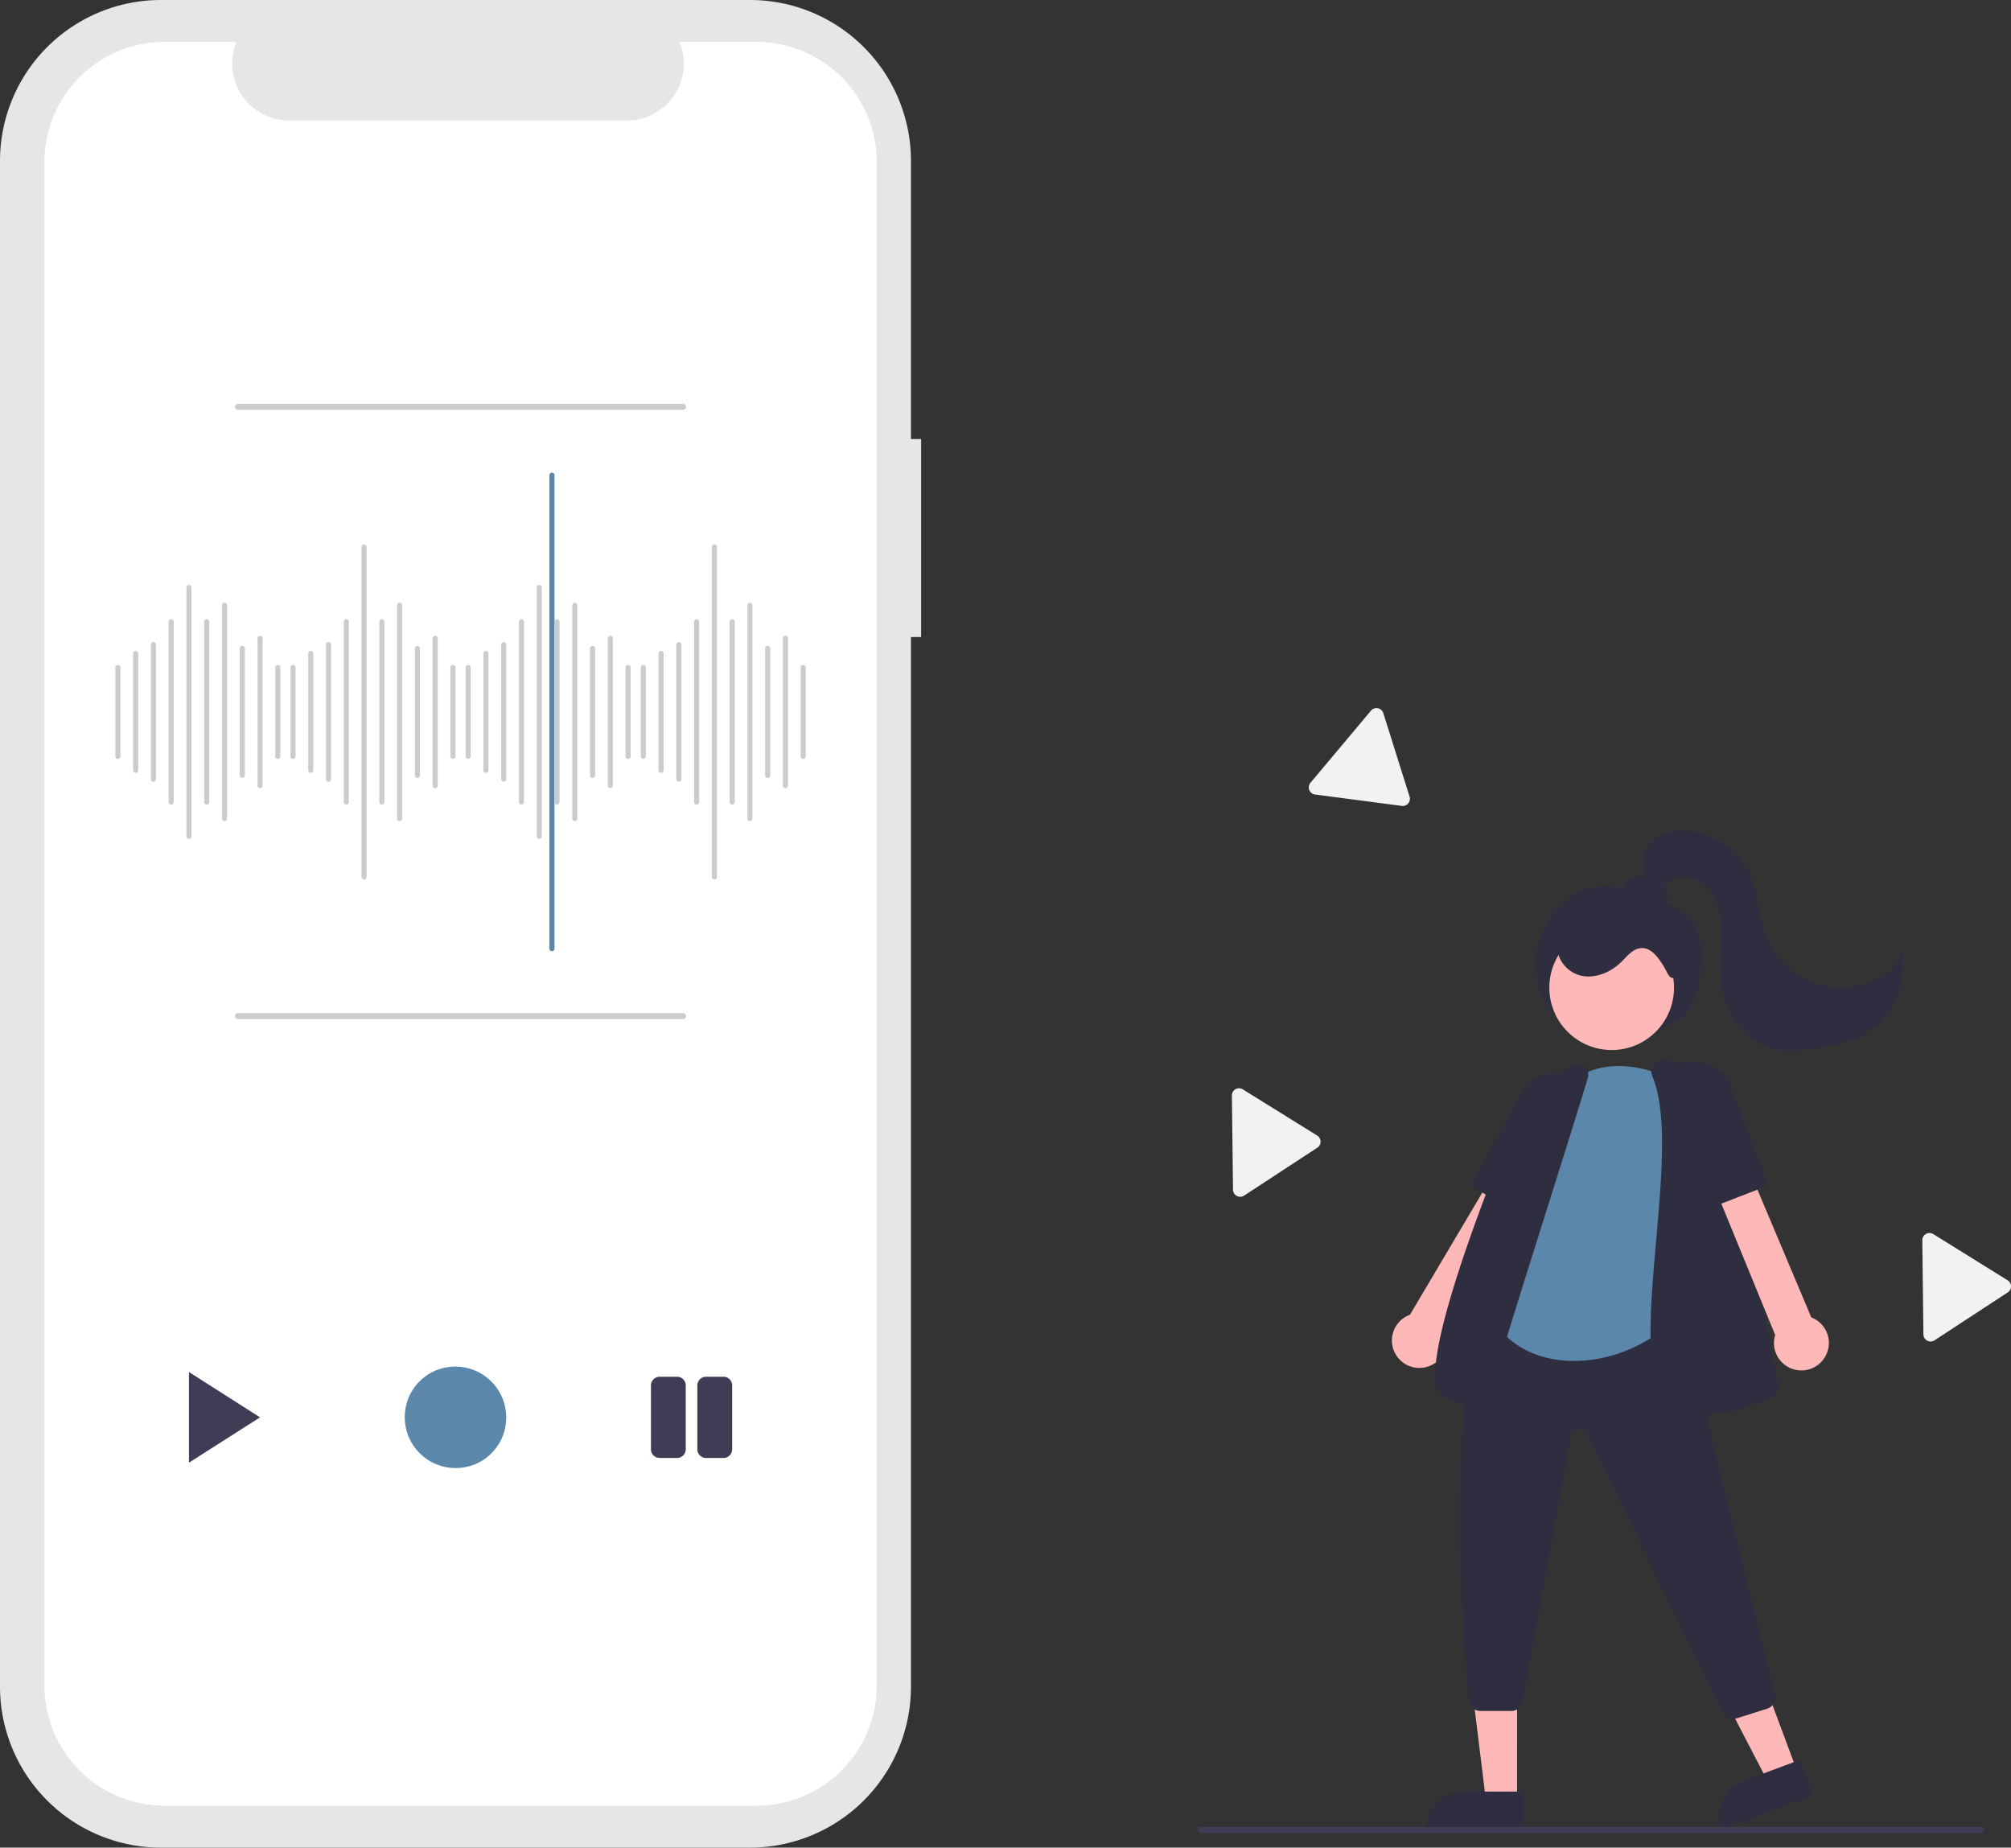 <svg xmlns="http://www.w3.org/2000/svg" width="792.265" height="727.778" data-name="Layer 1"><rect width="100%" height="100%" fill="#333333" stroke="none"/><path fill="#e6e6e6" d="M362.89 172.947h-4V63.402A63.402 63.402 0 0 0 295.49 0H63.402A63.402 63.402 0 0 0 0 63.402v600.974a63.402 63.402 0 0 0 63.402 63.402h232.086a63.402 63.402 0 0 0 63.402-63.402V250.923h4z"/><path fill="#fff" d="M298.047 16.495h-30.295a22.495 22.495 0 0 1-20.827 30.99h-132.96a22.495 22.495 0 0 1-20.827-30.99H64.842a47.348 47.348 0 0 0-47.347 47.348v600.092a47.348 47.348 0 0 0 47.347 47.348h233.205a47.348 47.348 0 0 0 47.348-47.348V63.843a47.348 47.348 0 0 0-47.348-47.348z"/><path fill="#ccc" d="M46.445 298.928a1 1 0 0 1-1-1v-35a1 1 0 0 1 2 0v35a1 1 0 0 1-1 1zm7 5.5a1 1 0 0 1-1-1v-46a1 1 0 0 1 2 0v46a1 1 0 0 1-1 1zm7 3.5a1 1 0 0 1-1-1v-53a1 1 0 0 1 2 0v53a1 1 0 0 1-1 1zm7 9a1 1 0 0 1-1-1v-71a1 1 0 0 1 2 0v71a1 1 0 0 1-1 1zm7 13.5a1 1 0 0 1-1-1v-98a1 1 0 0 1 2 0v98a1 1 0 0 1-1 1zm7-13.5a1 1 0 0 1-1-1v-71a1 1 0 0 1 2 0v71a1 1 0 0 1-1 1zm7 6.5a1 1 0 0 1-1-1v-84a1 1 0 0 1 2 0v84a1 1 0 0 1-1 1zm7-17a1 1 0 0 1-1-1v-50a1 1 0 0 1 2 0v50a1 1 0 0 1-1 1zm7 4a1 1 0 0 1-1-1v-58a1 1 0 0 1 2 0v58a1 1 0 0 1-1 1zm7-11.5a1 1 0 0 1-1-1v-35a1 1 0 0 1 2 0v35a1 1 0 0 1-1 1zm6 0a1 1 0 0 1-1-1v-35a1 1 0 0 1 2 0v35a1 1 0 0 1-1 1zm7 5.5a1 1 0 0 1-1-1v-46a1 1 0 0 1 2 0v46a1 1 0 0 1-1 1zm7 3.5a1 1 0 0 1-1-1v-53a1 1 0 0 1 2 0v53a1 1 0 0 1-1 1zm7 9a1 1 0 0 1-1-1v-71a1 1 0 0 1 2 0v71a1 1 0 0 1-1 1zm7 29.5a1 1 0 0 1-1-1v-130a1 1 0 0 1 2 0v130a1 1 0 0 1-1 1zm7-29.5a1 1 0 0 1-1-1v-71a1 1 0 0 1 2 0v71a1 1 0 0 1-1 1zm7 6.5a1 1 0 0 1-1-1v-84a1 1 0 0 1 2 0v84a1 1 0 0 1-1 1zm7-17a1 1 0 0 1-1-1v-50a1 1 0 0 1 2 0v50a1 1 0 0 1-1 1zm7 4a1 1 0 0 1-1-1v-58a1 1 0 0 1 2 0v58a1 1 0 0 1-1 1zm7-11.5a1 1 0 0 1-1-1v-35a1 1 0 0 1 2 0v35a1 1 0 0 1-1 1zm6 0a1 1 0 0 1-1-1v-35a1 1 0 0 1 2 0v35a1 1 0 0 1-1 1zm7 5.5a1 1 0 0 1-1-1v-46a1 1 0 0 1 2 0v46a1 1 0 0 1-1 1zm7 3.5a1 1 0 0 1-1-1v-53a1 1 0 0 1 2 0v53a1 1 0 0 1-1 1zm7 9a1 1 0 0 1-1-1v-71a1 1 0 0 1 2 0v71a1 1 0 0 1-1 1zm7 13.5a1 1 0 0 1-1-1v-98a1 1 0 0 1 2 0v98a1 1 0 0 1-1 1z"/><path fill="#5b87aa" d="M217.445 374.678a1 1 0 0 1-1-1v-186.5a1 1 0 0 1 2 0v186.5a1 1 0 0 1-1 1z"/><path fill="#ccc" d="M219.445 316.928a1 1 0 0 1-1-1v-71a1 1 0 0 1 2 0v71a1 1 0 0 1-1 1zm7 6.5a1 1 0 0 1-1-1v-84a1 1 0 0 1 2 0v84a1 1 0 0 1-1 1zm7-17a1 1 0 0 1-1-1v-50a1 1 0 0 1 2 0v50a1 1 0 0 1-1 1zm7 4a1 1 0 0 1-1-1v-58a1 1 0 0 1 2 0v58a1 1 0 0 1-1 1zm7-11.5a1 1 0 0 1-1-1v-35a1 1 0 0 1 2 0v35a1 1 0 0 1-1 1zm6 0a1 1 0 0 1-1-1v-35a1 1 0 0 1 2 0v35a1 1 0 0 1-1 1zm7 5.5a1 1 0 0 1-1-1v-46a1 1 0 0 1 2 0v46a1 1 0 0 1-1 1zm7 3.5a1 1 0 0 1-1-1v-53a1 1 0 0 1 2 0v53a1 1 0 0 1-1 1zm7 9a1 1 0 0 1-1-1v-71a1 1 0 0 1 2 0v71a1 1 0 0 1-1 1zm7 29.5a1 1 0 0 1-1-1v-130a1 1 0 0 1 2 0v130a1 1 0 0 1-1 1zm7-29.5a1 1 0 0 1-1-1v-71a1 1 0 0 1 2 0v71a1 1 0 0 1-1 1zm7 6.5a1 1 0 0 1-1-1v-84a1 1 0 0 1 2 0v84a1 1 0 0 1-1 1zm7-17a1 1 0 0 1-1-1v-50a1 1 0 0 1 2 0v50a1 1 0 0 1-1 1zm7 4a1 1 0 0 1-1-1v-58a1 1 0 0 1 2 0v58a1 1 0 0 1-1 1zm7-11.5a1 1 0 0 1-1-1v-35a1 1 0 0 1 2 0v35a1 1 0 0 1-1 1z"/><path fill="#3f3d56" d="M74.445 540.45v35.7l28-17.85z"/><ellipse cx="383.312" cy="644.402" fill="#5b87aa" rx="19.96" ry="20.032" transform="rotate(-44.973 177.365 847.597)"/><path fill="#3f3d56" d="M266.735 574.29h-6.85a3.43 3.43 0 0 1-3.43-3.42v-25.14a3.44 3.44 0 0 1 3.43-3.43h6.85a3.43 3.43 0 0 1 3.43 3.43v25.15a3.42 3.42 0 0 1-3.43 3.41zm21.71-3.41v-25.15a3.43 3.43 0 0 0-3.42-3.43h-6.86a3.44 3.44 0 0 0-3.43 3.43v25.15a3.43 3.43 0 0 0 3.43 3.42h6.86a3.42 3.42 0 0 0 3.42-3.42z"/><path fill="#ccc" d="M269.092 401.442H93.798a1.19 1.19 0 0 1 0-2.382h175.294a1.19 1.19 0 0 1 0 2.382zm0-240H93.798a1.19 1.19 0 0 1 0-2.382h175.294a1.19 1.19 0 0 1 0 2.382z"/><path fill="#f2f2f2" d="M552.63 317.472a2.819 2.819 0 0 1-.366-.024l-34.193-4.49a2.826 2.826 0 0 1-1.797-4.614l23.835-28.403a2.821 2.821 0 0 1 4.867.957l10.348 32.895a2.827 2.827 0 0 1-2.694 3.679zm-64.041 153.945a2.826 2.826 0 0 1-2.825-2.787l-.441-37.075a2.822 2.822 0 0 1 4.314-2.448l29.29 18.2a2.827 2.827 0 0 1 .064 4.766l-28.857 18.886a2.82 2.82 0 0 1-1.504.458zm272 57a2.826 2.826 0 0 1-2.825-2.787l-.441-37.075a2.822 2.822 0 0 1 4.314-2.448l29.29 18.2a2.827 2.827 0 0 1 .064 4.766l-28.857 18.886a2.82 2.82 0 0 1-1.504.458z"/><path fill="#2f2e41" d="M618.19 403.65c-8.11-3.726-13.44-14.378-13.137-24.882s5.831-20.329 13.456-25.338a26.65 26.65 0 0 1 25.219-1.906c8.183 3.483 19.169 4.432 24.087 13.089 3.78 6.653 2.418 21.495-.258 28.892-2.313 6.394-7.968 9.997-13.483 12.013a45.34 45.34 0 0 1-37.511-3.022"/><path fill="#ffb8b8" d="m707.894 697.404-11.49 4.276-21.962-42.283 16.957-6.311 16.495 44.318z"/><path fill="#2f2e41" d="m686.975 701.452 22.16-8.247 5.192 13.951-36.11 13.44a14.887 14.887 0 0 1 8.758-19.144z"/><path fill="#ffb8b8" d="M597.676 709.212h-12.26l-5.832-47.288h18.094l-.002 47.288z"/><path fill="#2f2e41" d="M576.66 705.709h23.643v14.887h-38.53a14.887 14.887 0 0 1 14.886-14.887z"/><path fill="#ffb8b8" d="M560.4 538.758a10.743 10.743 0 0 0 9.165-13.687l40.328-69.573-14.105-5.64-40.313 68.021a10.8 10.8 0 0 0 4.924 20.879z"/><path fill="#2f2e41" d="m600.835 480.23-21.433-13.317 20.21-36.828a13.824 13.824 0 1 1 23.84 13.98zm81.837 196.895a4.481 4.481 0 0 1-4.006-2.477l-53.321-109.754a3.5 3.5 0 0 0-6.548.867L599.8 670.367a4.522 4.522 0 0 1-4.407 3.594H583.29a4.478 4.478 0 0 1-4.482-4.09c-7.435-81.585-3.412-140.955 11.958-176.46a4.525 4.525 0 0 1 5.299-2.548l61.44 16.505a4.505 4.505 0 0 1 3.196 3.248l38.508 157.07a4.504 4.504 0 0 1-3.01 5.386l-12.16 3.84a4.527 4.527 0 0 1-1.368.213z"/><circle cx="634.947" cy="389.047" r="24.561" fill="#ffb8b8"/><path fill="#5b87aa" d="M658.144 424.96s-22-12-39 1c0 0-21.5 21.5-14.5 42.5l-17.5 49.5c13.847 26.257 54.385 22.006 74 0l-1.5-47.5z"/><path fill="#2f2e41" d="M672.07 557.186a23.217 23.217 0 0 1-11.04-2.454c-5.402-2.898-8.726-8.349-9.88-16.199-1.929-13.112-.34-31.136 1.341-50.219 2.188-24.818 4.45-50.48-1.606-64.603a4.491 4.491 0 0 1 4.905-6.18l17.226 2.97a4.525 4.525 0 0 1 3.65 3.565l23.88 121.306a4.488 4.488 0 0 1-2.49 4.937c-5.2 2.448-15.997 6.877-25.986 6.877zm-90.198-1.613a4.525 4.525 0 0 1-1.795-.372c-2.834-1.225-6.752-3.004-11.644-5.287-13.514-6.306 22.125-93.428 29.407-110.828a4.453 4.453 0 0 1 1.121-1.59l19.509-17.755a4.499 4.499 0 0 1 7.076 4.833c-3.423 11.473-9.487 30.706-15.907 51.069-10.132 32.135-20.608 65.364-23.409 76.532a4.492 4.492 0 0 1-4.358 3.398z"/><path fill="#ffb8b8" d="M718.992 534.501a10.743 10.743 0 0 0-5.401-15.561l-31.23-74.104-13 7.859 30 73.158a10.8 10.8 0 0 0 19.631 8.648z"/><path fill="#2f2e41" d="m673.1 476.05-17.217-38.32a13.824 13.824 0 1 1 25.522-10.604l15.237 39.84zm-20.69-117.573a4.063 4.063 0 0 0 4.316-2.41 5.85 5.85 0 0 0-.415-5.138 10.736 10.736 0 0 0-3.776-3.703 12.406 12.406 0 0 0-5.982-2.058 7.461 7.461 0 0 0-5.793 2.2 5.377 5.377 0 0 0-.972 5.927c.898 1.732 2.782 2.703 4.618 3.362a27.094 27.094 0 0 0 11.378 1.495m5.36 26.808c-3.827 1.115-3.619-.947-5.717-4.336s-4.826-7.377-8.806-7.165c-3.262.174-5.534 3.137-7.86 5.432-4.143 4.09-10.159 6.679-15.846 5.43s-10.375-7.115-9.126-12.801a11.942 11.942 0 0 1 5.88-7.467 24.028 24.028 0 0 1 9.325-2.726 49.647 49.647 0 0 1 21.42 2.24c4.756 1.596 9.537 4.177 11.904 8.6s4.44 10.823-.174 12.794z"/><path fill="#2f2e41" d="M649.032 345.807c-3.243-4.11-2.022-10.587 1.758-14.21s9.4-4.754 14.615-4.293a29.62 29.62 0 0 1 24.024 17.275c3.296 7.54 3.27 16.163 6.25 23.832a32.137 32.137 0 0 0 43.41 17.543c5.188-2.392 10.128-7.076 9.832-12.782 3.28 12.647-2.628 27.113-13.823 33.848-6.557 3.944-14.323 5.284-21.92 6.205-4.95.6-10.039 1.048-14.87-.19-6.759-1.73-12.418-6.72-15.845-12.797s-4.774-13.16-4.827-20.138c-.04-5.435.671-10.874.295-16.296s-2.006-11.031-5.936-14.785-10.564-4.99-14.878-1.683c-1.734 1.329-3.004 3.27-4.956 4.25s-5.036.218-5.167-1.963z"/><path fill="#3f3d56" d="M780.297 722.032H473.003a1.19 1.19 0 0 1 0-2.381h307.294a1.19 1.19 0 0 1 0 2.381z"/></svg>